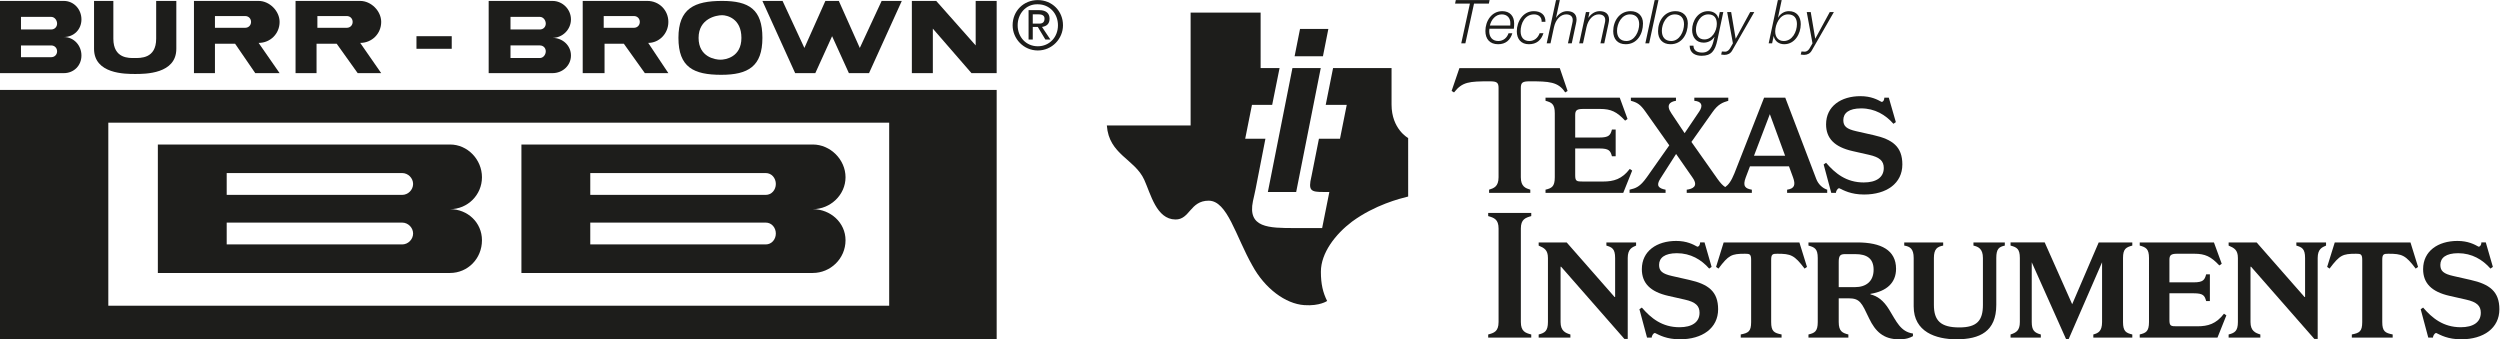 <?xml version="1.0" encoding="UTF-8" standalone="no"?>
<svg
   xmlns:dc="http://purl.org/dc/elements/1.1/"
   xmlns:cc="http://creativecommons.org/ns#"
   xmlns:rdf="http://www.w3.org/1999/02/22-rdf-syntax-ns#"
   xmlns:svg="http://www.w3.org/2000/svg"
   xmlns="http://www.w3.org/2000/svg"
   viewBox="0 0 797.869 108.288"
   height="108.288"
   width="797.869"
   xml:space="preserve"
   id="svg2"
   version="1.1"><defs
     id="defs6"><clipPath
       id="clipPath18"
       clipPathUnits="userSpaceOnUse"><path
         id="path16"
         d="M 0,81.216 H 598.402 V 0 H 0 Z" /></clipPath></defs><g
     transform="matrix(1.333,0,0,-1.333,0,108.288)"
     id="g10"><g
       id="g12"><g
         clip-path="url(#clipPath18)"
         id="g14"><g
           transform="translate(358.786,60.173)"
           id="g20"><path
             id="path22"
             style="fill:#1d1d1b;fill-opacity:1;fill-rule:nonzero;stroke:none"
             d="m 0,0 v -21.373 c 0,-2.266 -1.152,-2.623 -2.267,-2.975 v -0.759 h 9.866 v 0.759 c -1.112,0.352 -2.266,0.709 -2.266,2.975 V 0 c 0,1.287 0.399,1.594 2.087,1.594 4.622,0 6.888,-0.086 8.533,-2.66 l 0.574,0.353 -1.865,5.467 H -9.375 l -1.867,-5.467 0.578,-0.353 c 2.002,2.533 3.555,2.66 8.575,2.66 C -0.4,1.594 0,1.287 0,0" /></g><g
           transform="translate(370.03,57.105)"
           id="g24"><path
             id="path26"
             style="fill:#1d1d1b;fill-opacity:1;fill-rule:nonzero;stroke:none"
             d="m 0,0 c 1.461,-0.398 2.218,-0.754 2.218,-2.975 v -15.33 C 2.218,-20.57 1.461,-20.93 0,-21.279 v -0.76 h 18.612 l 2.135,5.334 -0.578,0.394 C 18.301,-18.75 16.345,-19.33 13.767,-19.33 H 8.97 c -1.511,0 -1.866,0.045 -1.866,1.514 v 6.4 h 5.819 c 2.269,0 2.623,-0.533 2.978,-1.867 h 0.893 v 6.398 h -0.893 c -0.355,-1.334 -0.709,-1.91 -2.978,-1.91 H 7.104 v 5.373 c 0,1.109 0.355,1.469 1.866,1.469 h 4.089 c 2.621,0 3.999,-0.666 6,-2.799 l 0.577,0.398 -1.868,5.108 H 0 Z" /></g><g
           transform="translate(393.972,54.485)"
           id="g28"><path
             id="path30"
             style="fill:#1d1d1b;fill-opacity:1;fill-rule:nonzero;stroke:none"
             d="m 0,0 5.687,-8.047 -5.379,-7.639 c -1.64,-2.314 -2.62,-2.625 -4.13,-2.98 v -0.754 h 8.623 v 0.754 C 3.152,-18.352 2.442,-17.732 3.556,-16 l 3.764,5.891 3.969,-5.711 c 1.461,-2.086 -0.092,-2.666 -1.425,-2.846 v -0.754 h 15.593 v 0.754 c -1.555,0.268 -2.266,0.801 -1.462,2.936 l 1.011,2.664 h 9.337 l 0.979,-2.664 c 0.621,-1.737 0.397,-2.668 -1.424,-2.936 v -0.754 h 9.601 v 0.754 c -1.113,0.355 -2.137,1.293 -2.625,2.574 L 33.454,3.373 H 28.391 L 21.28,-14.758 c -0.757,-1.881 -1.447,-2.767 -2.198,-3.277 -0.588,0.369 -1.125,0.939 -1.844,1.943 l -6.249,8.863 5.049,7.135 c 1.335,1.914 2.445,2.315 3.776,2.713 V 3.373 H 11.683 V 2.619 c 1.69,-0.133 2.18,-1.066 1.2,-2.533 L 9.361,-5.133 6.18,-0.359 C 4.843,1.6 5.822,2.395 7.289,2.619 V 3.373 H -3.509 V 2.619 C -2.002,2.221 -1.245,1.775 0,0 m 29.768,-0.58 3.648,-9.947 h -7.442 z" /></g><g
           transform="translate(439.558,35.065)"
           id="g32"><path
             id="path34"
             style="fill:#1d1d1b;fill-opacity:1;fill-rule:nonzero;stroke:none"
             d="M 0,0 C 0,0.355 0.354,1.109 0.795,1.109 1.815,0.623 3.555,-0.4 6.75,-0.4 c 5.375,0 9.154,2.668 9.154,7.197 0,4.267 -2.359,6.002 -6.889,7.023 l -4.132,0.932 c -2.356,0.533 -3.112,1.199 -3.112,2.668 0,1.687 1.336,2.801 4.268,2.801 3.288,0 5.863,-1.561 7.731,-3.69 l 0.577,0.401 -1.689,5.861 H 11.59 c 0,-0.486 -0.219,-1.018 -0.661,-1.018 -0.986,0.532 -2.49,1.373 -5.067,1.373 -4.618,0 -8.22,-2.394 -8.22,-6.752 0,-3.333 1.999,-5.417 6.353,-6.4 L 7.904,9.111 c 2.623,-0.58 3.553,-1.511 3.553,-3.162 0,-2.26 -1.818,-3.461 -4.795,-3.461 -4.18,0 -6.844,2.174 -9.02,4.709 L -2.937,6.797 -1.118,0 Z" /></g><g
           transform="translate(356.304,29.499)"
           id="g36"><path
             id="path38"
             style="fill:#1d1d1b;fill-opacity:1;fill-rule:nonzero;stroke:none"
             d="m 0,0 c 1.376,-0.396 2.485,-0.752 2.485,-2.971 v -22.392 c 0,-2.268 -1.109,-2.619 -2.485,-2.981 v -0.754 h 10.31 v 0.754 c -1.379,0.362 -2.49,0.713 -2.49,2.981 v 22.392 c 0,2.219 1.111,2.575 2.49,2.971 V 0.756 H 0 Z" /></g><g
           transform="translate(384.602,22.439)"
           id="g40"><path
             id="path42"
             style="fill:#1d1d1b;fill-opacity:1;fill-rule:nonzero;stroke:none"
             d="m 0,0 c 1.334,-0.4 2.092,-0.752 2.092,-2.973 v -9.338 H 1.96 L -9.507,0.754 h -6.707 V 0 c 1.333,-0.578 2.221,-1.025 2.221,-2.973 v -15.334 c 0,-2.13 -0.756,-2.615 -2.221,-2.976 v -0.754 h 7.599 v 0.754 c -1.204,0.361 -2.354,0.846 -2.354,2.976 v 13.241 h 0.134 L 4.312,-22.35 H 5.11 V -2.973 C 5.11,-0.752 6.223,-0.4 7.111,0 V 0.754 H 0 Z" /></g><g
           transform="translate(404.462,14.218)"
           id="g44"><path
             id="path46"
             style="fill:#1d1d1b;fill-opacity:1;fill-rule:nonzero;stroke:none"
             d="m 0,0 -4.131,0.934 c -2.357,0.531 -3.112,1.201 -3.112,2.66 0,1.693 1.332,2.801 4.269,2.801 3.286,0 5.861,-1.547 7.727,-3.682 l 0.58,0.4 -1.691,5.862 H 2.58 c 0,-0.487 -0.226,-1.02 -0.671,-1.02 -0.977,0.533 -2.484,1.379 -5.06,1.379 -4.624,0 -8.221,-2.406 -8.221,-6.754 0,-3.336 1.998,-5.42 6.351,-6.402 l 3.911,-0.885 c 2.623,-0.58 3.552,-1.51 3.552,-3.16 0,-2.26 -1.82,-3.461 -4.796,-3.461 -4.176,0 -6.841,2.18 -9.018,4.707 l -0.581,-0.4 1.824,-6.795 h 1.11 c 0,0.353 0.354,1.109 0.796,1.109 1.026,-0.49 2.758,-1.51 5.96,-1.51 5.372,0 9.152,2.666 9.152,7.196 C 6.889,-2.754 4.531,-1.02 0,0" /></g><g
           transform="translate(412.681,23.192)"
           id="g48"><path
             id="path50"
             style="fill:#1d1d1b;fill-opacity:1;fill-rule:nonzero;stroke:none"
             d="m 0,0 -1.819,-5.861 0.573,-0.401 c 2.446,3.248 3.115,3.555 6.358,3.555 1.108,0 1.465,-0.088 1.465,-1.465 v -14.885 c 0,-2.267 -0.669,-2.619 -2.487,-2.974 v -0.76 h 9.775 v 0.76 c -1.779,0.355 -2.492,0.707 -2.492,2.974 v 14.885 c 0,1.377 0.36,1.465 1.466,1.465 3.244,0 4.089,-0.307 6.532,-3.555 L 19.948,-5.861 18.13,0 Z" /></g><g
           transform="translate(452.269,7.155)"
           id="g52"><path
             id="path54"
             style="fill:#1d1d1b;fill-opacity:1;fill-rule:nonzero;stroke:none"
             d="m 0,0 c -1.375,2.221 -2.795,3.195 -4.443,3.602 v 0.127 c 3.91,0.626 6.129,2.667 6.129,6 0,4.443 -3.551,6.308 -9.283,6.308 h -11.688 v -0.754 c 1.469,-0.4 2.223,-0.752 2.223,-2.978 V -3.023 c 0,-2.27 -0.754,-2.622 -2.223,-2.977 V -6.754 H -9.73 V -6 c -1.375,0.355 -2.312,0.707 -2.312,2.977 V 2.66 h 2.356 c 2.756,0 3.155,-1.107 4.931,-4.834 1.468,-3.072 3.419,-4.98 7.112,-4.98 1.864,0 2.621,0.355 3.375,0.754 v 0.627 C 2.754,-5.334 1.775,-2.893 0,0 m -8.13,5.336 h -3.912 v 6.039 c 0,1.463 0.356,1.863 1.47,1.863 h 2.534 c 2.748,0 4.35,-1.068 4.35,-3.73 0,-2.801 -1.822,-4.172 -4.442,-4.172" /></g><g
           transform="translate(472.484,22.439)"
           id="g56"><path
             id="path58"
             style="fill:#1d1d1b;fill-opacity:1;fill-rule:nonzero;stroke:none"
             d="m 0,0 c 1.155,-0.266 2.268,-0.752 2.268,-2.973 v -11.242 c 0,-3.736 -1.424,-5.381 -5.646,-5.381 -4.489,0 -6.091,1.645 -6.091,5.381 v 11.242 c 0,2.221 0.848,2.707 2.222,2.973 V 0.754 H -16.57 V 0 c 1.375,-0.221 2.261,-0.752 2.261,-2.973 v -11.603 c 0,-6.082 5.29,-7.861 10.264,-7.861 5.553,0 9.513,1.861 9.513,8.222 v 11.242 c 0,2.221 0.662,2.662 2.042,2.973 v 0.754 l -7.51,0 z" /></g><g
           transform="translate(496.122,8.398)"
           id="g60"><path
             id="path62"
             style="fill:#1d1d1b;fill-opacity:1;fill-rule:nonzero;stroke:none"
             d="m 0,0 -6.578,14.795 h -8.176 v -0.754 c 1.473,-0.4 2.226,-0.752 2.226,-2.973 V -4.266 c 0,-1.998 -0.848,-2.531 -2.226,-2.976 v -0.754 h 7.247 v 0.754 c -1.514,0.406 -2.175,0.978 -2.175,2.976 V 10.041 L -1.465,-8.35 h 0.621 l 8,18.391 V -4.266 c 0,-2.269 -0.98,-2.666 -2.093,-2.976 v -0.754 h 9.334 v 0.754 c -1.472,0.361 -2.225,0.707 -2.225,2.976 v 15.334 c 0,2.221 0.753,2.573 2.225,2.973 v 0.754 H 6.351 Z" /></g><g
           transform="translate(526.072,3.114)"
           id="g64"><path
             id="path66"
             style="fill:#1d1d1b;fill-opacity:1;fill-rule:nonzero;stroke:none"
             d="m 0,0 h -4.802 c -1.514,0 -1.865,0.041 -1.865,1.514 v 6.388 h 5.818 c 2.267,0 2.621,-0.533 2.975,-1.859 H 3.02 v 6.395 H 2.126 C 1.772,11.104 1.418,10.523 -0.849,10.523 h -5.818 v 5.383 c 0,1.106 0.351,1.465 1.865,1.465 h 4.086 c 2.622,0 3.995,-0.668 5.996,-2.801 L 5.855,14.971 3.99,20.078 H -13.777 V 19.33 c 1.461,-0.406 2.219,-0.758 2.219,-2.978 V 1.021 c 0,-2.273 -0.758,-2.619 -2.219,-2.974 v -0.76 H 4.834 L 6.967,2.619 6.393,3.016 C 4.527,0.574 2.572,0 0,0" /></g><g
           transform="translate(549.793,22.439)"
           id="g68"><path
             id="path70"
             style="fill:#1d1d1b;fill-opacity:1;fill-rule:nonzero;stroke:none"
             d="m 0,0 c 1.336,-0.4 2.089,-0.752 2.089,-2.973 v -9.338 H 1.956 L -9.508,0.754 h -6.707 V 0 c 1.331,-0.578 2.221,-1.025 2.221,-2.973 v -15.334 c 0,-2.13 -0.756,-2.615 -2.221,-2.976 v -0.754 h 7.597 v 0.754 c -1.202,0.361 -2.36,0.846 -2.36,2.976 v 13.241 h 0.138 L 4.31,-22.35 H 5.109 V -2.973 C 5.109,-0.752 6.222,-0.4 7.11,0 V 0.754 H 0 Z" /></g><g
           transform="translate(558.989,23.192)"
           id="g72"><path
             id="path74"
             style="fill:#1d1d1b;fill-opacity:1;fill-rule:nonzero;stroke:none"
             d="m 0,0 -1.823,-5.861 0.575,-0.401 c 2.451,3.248 3.112,3.555 6.352,3.555 1.114,0 1.472,-0.088 1.472,-1.465 v -14.885 c 0,-2.267 -0.664,-2.619 -2.491,-2.974 v -0.76 h 9.78 v 0.76 c -1.778,0.355 -2.492,0.707 -2.492,2.974 v 14.885 c 0,1.377 0.358,1.465 1.466,1.465 3.247,0 4.094,-0.307 6.535,-3.555 L 19.947,-5.861 18.128,0 Z" /></g><g
           transform="translate(591.511,14.218)"
           id="g76"><path
             id="path78"
             style="fill:#1d1d1b;fill-opacity:1;fill-rule:nonzero;stroke:none"
             d="m 0,0 -4.127,0.934 c -2.359,0.531 -3.114,1.201 -3.114,2.66 0,1.693 1.333,2.801 4.265,2.801 3.29,0 5.865,-1.547 7.733,-3.682 l 0.578,0.4 -1.694,5.862 H 2.582 c 0,-0.487 -0.228,-1.02 -0.668,-1.02 -0.977,0.533 -2.487,1.379 -5.068,1.379 -4.619,0 -8.214,-2.406 -8.214,-6.754 0,-3.336 1.993,-5.42 6.348,-6.402 l 3.913,-0.885 c 2.622,-0.58 3.55,-1.51 3.55,-3.16 0,-2.26 -1.816,-3.461 -4.797,-3.461 -4.178,0 -6.841,2.18 -9.014,4.707 l -0.58,-0.4 1.816,-6.795 h 1.115 c 0,0.353 0.356,1.109 0.796,1.109 1.021,-0.49 2.756,-1.51 5.956,-1.51 5.373,0 9.156,2.666 9.156,7.196 C 6.891,-2.754 4.531,-1.02 0,0" /></g><g
           transform="translate(333.166,56.204)"
           id="g80"><path
             id="path82"
             style="fill:#1d1d1b;fill-opacity:1;fill-rule:nonzero;stroke:none"
             d="m 0,0 v 8.729 h -14.002 l -1.762,-8.807 h 5.035 l -1.614,-8.098 h -5.041 l -1.744,-8.777 c -0.134,-0.594 -0.234,-1.022 -0.297,-1.434 -0.412,-2.689 0.765,-2.556 4.531,-2.556 l -1.724,-8.627 h -6.589 c -6.231,0 -11.299,0.062 -9.981,6.431 0.207,0.996 0.459,1.959 0.637,2.909 l 2.354,12.054 h -4.841 l 1.617,8.098 h 4.839 l 1.769,8.807 h -4.533 V 22.008 H -48.108 V -5.008 h -20.057 c 0.498,-7.004 6.694,-8.019 8.955,-13.002 1.557,-3.426 2.918,-9.457 7.462,-9.508 3.485,-0.044 3.485,4.502 7.965,4.502 4.475,0 6.466,-8.507 10.444,-15.507 2.986,-5.506 7.947,-9.192 12.442,-9.498 3.685,-0.258 5.471,0.992 5.471,0.992 -0.996,2.006 -1.494,4.002 -1.494,7.002 0,4.502 3.482,9.002 7.463,12.002 5.472,4.009 11.443,5.513 13.433,6.005 V -8.014 C 3.976,-8.014 0,-5.881 0,0 m -22.837,-20.943 5.886,29.672 h -6.782 l -5.884,-29.672 z m 7.706,39.05 h -6.781 l -1.299,-6.541 h 6.784 z" /></g><g
           transform="translate(348.55,81.216)"
           id="g84"><path
             id="path86"
             style="fill:#1d1d1b;fill-opacity:1;fill-rule:nonzero;stroke:none"
             d="M 0,0 H 8.088 L 7.913,-0.842 h -3.55 l -2.072,-9.51 H 1.305 l 2.072,9.51 h -3.55 z" /></g><g
           transform="translate(361.591,75.128)"
           id="g88"><path
             id="path90"
             style="fill:#1d1d1b;fill-opacity:1;fill-rule:nonzero;stroke:none"
             d="m 0,0 c 0,0.203 0.016,0.391 0.016,0.578 0,1.246 -0.784,2.088 -2.043,2.088 -1.508,0 -2.537,-1.275 -2.856,-2.666 z m -4.998,-0.77 c -0.029,-0.171 -0.045,-0.376 -0.045,-0.58 0,-1.345 0.695,-2.361 2.174,-2.361 1.189,0 2.101,0.77 2.449,1.856 H 0.494 C 0,-3.523 -1.144,-4.48 -2.912,-4.48 c -1.971,0 -3.045,1.232 -3.045,3.175 0,2.366 1.479,4.743 4.046,4.743 1.796,0 2.84,-1.176 2.84,-2.917 C 0.929,0.1 0.914,-0.32 0.855,-0.77 Z" /></g><g
           transform="translate(369.098,76.011)"
           id="g92"><path
             id="path94"
             style="fill:#1d1d1b;fill-opacity:1;fill-rule:nonzero;stroke:none"
             d="m 0,0 c 0.071,1.115 -0.724,1.783 -1.799,1.783 -2.187,0 -3.231,-2.117 -3.231,-4.056 0,-1.334 0.665,-2.321 2.088,-2.321 1.204,0 2.072,0.781 2.463,1.869 h 0.914 c -0.55,-1.711 -1.682,-2.638 -3.494,-2.638 -1.856,0 -2.884,1.246 -2.884,3.09 0,2.332 1.494,4.828 4.057,4.828 C -0.261,2.555 0.97,1.74 0.913,0 Z" /></g><g
           transform="translate(372.544,81.216)"
           id="g96"><path
             id="path98"
             style="fill:#1d1d1b;fill-opacity:1;fill-rule:nonzero;stroke:none"
             d="M 0,0 H 0.912 L 0,-4.232 h 0.028 c 0.522,0.884 1.508,1.582 2.625,1.582 1.305,0 2.262,-0.582 2.262,-2.018 0,-0.232 -0.045,-0.537 -0.118,-0.885 L 3.769,-10.352 H 2.855 l 1.044,4.827 C 3.958,-5.291 4,-5.016 4,-4.77 c 0,0.989 -0.753,1.348 -1.564,1.348 -1.321,0 -2.523,-1.187 -2.93,-3.086 l -0.826,-3.844 h -0.913 z" /></g><g
           transform="translate(379.701,78.345)"
           id="g100"><path
             id="path102"
             style="fill:#1d1d1b;fill-opacity:1;fill-rule:nonzero;stroke:none"
             d="M 0,0 H 0.842 L 0.581,-1.361 h 0.028 c 0.566,0.884 1.551,1.582 2.667,1.582 1.305,0 2.261,-0.582 2.261,-2.018 0,-0.232 -0.044,-0.537 -0.115,-0.885 L 4.394,-7.48 H 3.479 l 1.044,4.826 c 0.058,0.234 0.102,0.509 0.102,0.756 0,0.988 -0.755,1.347 -1.564,1.347 -1.321,0 -2.524,-1.187 -2.93,-3.086 L -0.695,-7.48 h -0.912 z" /></g><g
           transform="translate(392.453,75.446)"
           id="g104"><path
             id="path106"
             style="fill:#1d1d1b;fill-opacity:1;fill-rule:nonzero;stroke:none"
             d="m 0,0 c 0,1.391 -0.736,2.348 -2.203,2.348 -2,0 -3.101,-2.188 -3.101,-3.942 0,-1.449 0.724,-2.435 2.246,-2.435 C -1.057,-4.029 0,-1.738 0,0 m 0.914,0.189 c 0,-2.523 -1.377,-4.988 -4.145,-4.988 -1.929,0 -2.986,1.246 -2.986,3.119 0,2.448 1.507,4.799 4.174,4.799 1.738,0 2.957,-1.09 2.957,-2.93" /></g><g
           transform="translate(396.161,81.216)"
           id="g108"><path
             id="path110"
             style="fill:#1d1d1b;fill-opacity:1;fill-rule:nonzero;stroke:none"
             d="M 0,0 H 0.913 L -1.319,-10.352 H -2.231 Z" /></g><g
           transform="translate(403.19,75.446)"
           id="g112"><path
             id="path114"
             style="fill:#1d1d1b;fill-opacity:1;fill-rule:nonzero;stroke:none"
             d="m 0,0 c 0,1.391 -0.739,2.348 -2.204,2.348 -2,0 -3.103,-2.188 -3.103,-3.942 0,-1.449 0.727,-2.435 2.248,-2.435 C -1.057,-4.029 0,-1.738 0,0 m 0.912,0.189 c 0,-2.523 -1.376,-4.988 -4.144,-4.988 -1.927,0 -2.987,1.246 -2.987,3.119 0,2.448 1.507,4.799 4.176,4.799 1.738,0 2.955,-1.09 2.955,-2.93" /></g><g
           transform="translate(408.058,71.794)"
           id="g116"><path
             id="path118"
             style="fill:#1d1d1b;fill-opacity:1;fill-rule:nonzero;stroke:none"
             d="M 0,0 C 1.854,0 2.984,2.029 2.984,3.711 2.984,5.043 2.419,6 0.941,6 -0.93,6 -2.017,4.016 -2.017,2.35 -2.017,1.088 -1.393,0 0,0 m 3.116,-0.145 c -0.55,-2.611 -1.435,-3.769 -3.755,-3.769 -1.522,0 -2.856,0.641 -2.884,2.42 h 0.913 c 0.015,-1.274 1.028,-1.652 2.102,-1.652 2.318,0 2.61,2.451 2.927,3.724 L 2.39,0.609 C 1.883,-0.26 0.854,-0.768 -0.16,-0.768 c -1.812,0 -2.77,1.319 -2.77,3.043 0,2.204 1.436,4.496 3.827,4.496 1.13,0 2.248,-0.582 2.449,-1.755 h 0.031 l 0.317,1.535 h 0.841 z" /></g><g
           transform="translate(412.257,68.909)"
           id="g120"><path
             id="path122"
             style="fill:#1d1d1b;fill-opacity:1;fill-rule:nonzero;stroke:none"
             d="m 0,0 c 0.26,-0.029 0.521,-0.043 0.782,-0.043 0.55,0 0.943,0.418 1.174,0.811 L 2.637,1.955 1.261,9.436 H 2.217 L 3.291,3.088 H 3.32 L 6.77,9.436 H 7.754 L 2.435,0.189 C 2.059,-0.479 1.406,-0.812 0.623,-0.812 c -0.261,0 -0.537,0.058 -0.798,0.074 z" /></g><g
           transform="translate(430.225,75.476)"
           id="g124"><path
             id="path126"
             style="fill:#1d1d1b;fill-opacity:1;fill-rule:nonzero;stroke:none"
             d="m 0,0 c 0,1.391 -0.666,2.318 -2.146,2.318 -1.999,0 -3.058,-2.404 -3.058,-4.101 0,-1.26 0.668,-2.276 2.045,-2.276 C -1.087,-4.059 0,-1.826 0,0 m -4.565,5.74 h 0.914 L -4.536,1.551 h 0.029 c 0.521,0.898 1.449,1.539 2.58,1.539 1.899,0 2.841,-1.336 2.841,-3.119 0,-2.276 -1.406,-4.799 -3.956,-4.799 -1.247,0 -2.262,0.697 -2.509,1.93 h -0.028 l -0.363,-1.713 h -0.826 z" /></g><g
           transform="translate(431.31,68.909)"
           id="g128"><path
             id="path130"
             style="fill:#1d1d1b;fill-opacity:1;fill-rule:nonzero;stroke:none"
             d="m 0,0 c 0.26,-0.029 0.521,-0.043 0.783,-0.043 0.55,0 0.942,0.418 1.173,0.811 L 2.638,1.955 1.262,9.436 H 2.217 L 3.291,3.088 H 3.318 L 6.769,9.436 H 7.755 L 2.436,0.189 c -0.378,-0.668 -1.03,-1.001 -1.814,-1.001 -0.26,0 -0.536,0.058 -0.799,0.074 z" /></g><path
           id="path132"
           style="fill:#1d1d1b;fill-opacity:1;fill-rule:evenodd;stroke:none"
           d="M 25.932,8.041 H 212.889 V 51.865 H 25.932 Z M 0,59.705 H 238.623 V 0 H 0 Z" /><g
           transform="translate(96.291,22.715)"
           id="g134"><path
             id="path136"
             style="fill:#1d1d1b;fill-opacity:1;fill-rule:evenodd;stroke:none"
             d="M 0,0 C 1.409,0 2.615,1.207 2.615,2.613 2.615,4.021 1.409,5.227 0,5.227 H -42.015 V 0 Z m 11.461,23.924 c 4.22,0 7.64,-3.619 7.64,-7.84 0,-4.223 -3.42,-7.639 -7.64,-7.639 4.22,0 7.64,-3.218 7.64,-7.439 0,-4.423 -3.42,-7.84 -7.64,-7.84 H -58.498 V 23.924 Z M 0,11.861 c 1.409,0 2.615,1.205 2.615,2.614 0,1.409 -1.206,2.613 -2.615,2.613 h -42.015 v -5.227 z" /></g><g
           transform="translate(12.263,67.546)"
           id="g138"><path
             id="path140"
             style="fill:#1d1d1b;fill-opacity:1;fill-rule:evenodd;stroke:none"
             d="M 0,0 C 0.804,0 1.407,0.604 1.407,1.406 1.407,2.21 0.804,2.813 0,2.813 H -7.238 V 0 Z m 0,6.633 c 0.804,0 1.407,0.604 1.407,1.408 C 1.407,8.846 0.804,9.648 0,9.648 H -7.238 V 6.633 Z m 3.015,6.836 c 2.412,0 4.221,-2.01 4.221,-4.423 0,-2.413 -1.809,-4.222 -4.221,-4.222 2.412,0 4.221,-2.011 4.221,-4.422 0,-2.412 -1.809,-4.222 -4.221,-4.222 h -15.278 v 17.289 z" /></g><g
           transform="translate(83.024,74.581)"
           id="g142"><path
             id="path144"
             style="fill:#1d1d1b;fill-opacity:1;fill-rule:evenodd;stroke:none"
             d="M 0,0 C 0.807,0 1.409,0.604 1.409,1.408 1.409,2.211 0.807,2.814 0,2.814 H -7.035 V 0 Z m 8.243,-10.855 h -5.63 l -5.025,7.037 h -4.824 v -7.037 h -5.026 V 6.434 h 15.48 c 2.613,0 5.025,-2.413 5.025,-5.026 0,-2.814 -2.212,-5.025 -5.025,-5.025 z" /></g><g
           transform="translate(42.216,81.015)"
           id="g146"><path
             id="path148"
             style="fill:#1d1d1b;fill-opacity:1;fill-rule:evenodd;stroke:none"
             d="m 0,0 v -11.459 c 0,-6.031 -7.438,-6.031 -9.851,-6.031 -2.413,0 -9.85,0 -9.85,6.031 V 0 h 4.624 v -9.047 c 0,-4.824 3.819,-4.623 5.025,-4.623 1.407,0 5.227,-0.201 5.227,4.623 l 0,9.047 z" /></g><g
           transform="translate(151.777,74.581)"
           id="g150"><path
             id="path152"
             style="fill:#1d1d1b;fill-opacity:1;fill-rule:evenodd;stroke:none"
             d="M 0,0 C 0.804,0 1.406,0.604 1.406,1.408 1.406,2.211 0.804,2.814 0,2.814 H -7.237 V 0 Z M 8.242,-10.855 H 2.614 l -5.026,7.037 h -4.624 v -7.037 h -5.228 V 6.434 h 15.48 c 2.814,0 5.026,-2.211 5.026,-5.026 0,-2.814 -2.212,-5.025 -4.825,-5.025 z" /></g><g
           transform="translate(172.885,77.597)"
           id="g154"><path
             id="path156"
             style="fill:#1d1d1b;fill-opacity:1;fill-rule:evenodd;stroke:none"
             d="m 0,0 c -1.405,0 -5.629,-0.805 -5.629,-5.429 0,-4.622 4.02,-5.226 5.228,-5.226 1.204,0 5.025,0.604 5.025,5.226 C 4.624,-0.805 1.205,0 0,0 m -10.453,-5.429 c 0,7.037 3.82,8.847 10.453,8.847 6.432,0 9.65,-2.01 9.65,-8.847 0,-6.833 -3.42,-8.843 -9.851,-8.843 -6.635,0 -10.252,1.808 -10.252,8.843" /></g><g
           transform="translate(200.83,81.015)"
           id="g158"><path
             id="path160"
             style="fill:#1d1d1b;fill-opacity:1;fill-rule:evenodd;stroke:none"
             d="M 0,0 5.025,-11.259 10.253,0 h 4.825 L 7.234,-17.289 H 2.412 l -4.021,8.846 -4.02,-8.846 h -4.825 L -18.294,0 h 4.825 L -8.242,-11.259 -3.219,0 Z" /></g><g
           transform="translate(233.597,81.015)"
           id="g162"><path
             id="path164"
             style="fill:#1d1d1b;fill-opacity:1;fill-rule:evenodd;stroke:none"
             d="M 0,0 V -10.655 L -9.448,0 h -5.832 v -17.289 h 5.026 v 10.654 l 9.25,-10.654 H 5.025 L 5.025,0 Z" /></g><g
           transform="translate(58.701,74.581)"
           id="g166"><path
             id="path168"
             style="fill:#1d1d1b;fill-opacity:1;fill-rule:evenodd;stroke:none"
             d="M 0,0 C 0.805,0 1.407,0.604 1.407,1.408 1.407,2.211 0.805,2.814 0,2.814 H -7.238 V 0 Z M 8.241,-10.855 H 2.412 l -4.825,7.037 h -4.825 v -7.037 h -5.026 V 6.434 h 15.48 c 2.613,0 5.025,-2.413 5.025,-5.026 0,-2.814 -2.21,-5.025 -5.025,-5.025 z" /></g><path
           id="path170"
           style="fill:#1d1d1b;fill-opacity:1;fill-rule:evenodd;stroke:none"
           d="m 99.711,72.571 h 8.442 v -3.016 h -8.442 z" /><g
           transform="translate(247.265,75.587)"
           id="g172"><path
             id="path174"
             style="fill:#1d1d1b;fill-opacity:1;fill-rule:evenodd;stroke:none"
             d="M 0,0 V 2.211 H 1.41 C 2.414,2.211 2.814,1.809 2.814,1.205 2.814,0.402 2.414,0 1.609,0 Z M -1.004,3.217 V -3.82 H 0 v 3.016 H 1.209 L 3.018,-3.82 h 1.205 l -2.01,3.016 c 1.207,0.2 1.81,0.804 1.81,2.009 0,1.207 -0.804,2.012 -2.414,2.012 z m 2.012,1.405 h 0.201 c 2.814,0 4.824,-2.21 4.824,-5.024 0,-2.815 -2.01,-5.026 -4.824,-5.026 -2.814,0 -4.826,2.211 -4.826,5.026 0,2.814 2.012,5.024 4.625,5.024 m 0.201,1.007 c -3.418,0 -6.031,-2.613 -6.031,-6.031 0,-3.217 2.613,-6.032 6.031,-6.032 3.416,0 6.029,2.815 6.029,6.032 0,3.418 -2.613,6.031 -6.029,6.031" /></g><g
           transform="translate(129.26,67.345)"
           id="g176"><path
             id="path178"
             style="fill:#1d1d1b;fill-opacity:1;fill-rule:evenodd;stroke:none"
             d="M 0,0 C 0.807,0 1.409,0.805 1.409,1.607 1.409,2.411 0.807,3.015 0,3.015 H -7.035 V 0 Z m 0,6.834 c 0.807,0 1.409,0.604 1.409,1.408 C 1.409,9.047 0.807,9.85 0,9.85 H -7.035 V 6.834 Z m 3.019,6.836 c 2.409,0 4.42,-2.01 4.42,-4.423 0,-2.413 -2.011,-4.424 -4.42,-4.424 2.409,0 4.42,-1.808 4.42,-4.219 0,-2.413 -2.011,-4.223 -4.42,-4.223 H -12.262 V 13.67 Z" /></g><g
           transform="translate(183.338,22.715)"
           id="g180"><path
             id="path182"
             style="fill:#1d1d1b;fill-opacity:1;fill-rule:evenodd;stroke:none"
             d="M 0,0 C 1.409,0 2.413,1.207 2.413,2.613 2.413,4.021 1.409,5.227 0,5.227 H -42.015 V 0 Z m 11.258,23.924 c 4.222,0 7.84,-3.619 7.84,-7.84 0,-4.223 -3.618,-7.639 -7.84,-7.639 4.222,0 7.84,-3.218 7.84,-7.439 0,-4.423 -3.618,-7.84 -7.84,-7.84 H -58.5 V 23.924 Z M 0,11.861 c 1.409,0 2.413,1.205 2.413,2.614 0,1.409 -1.004,2.613 -2.413,2.613 h -42.015 v -5.227 z" /></g></g></g></g></svg>